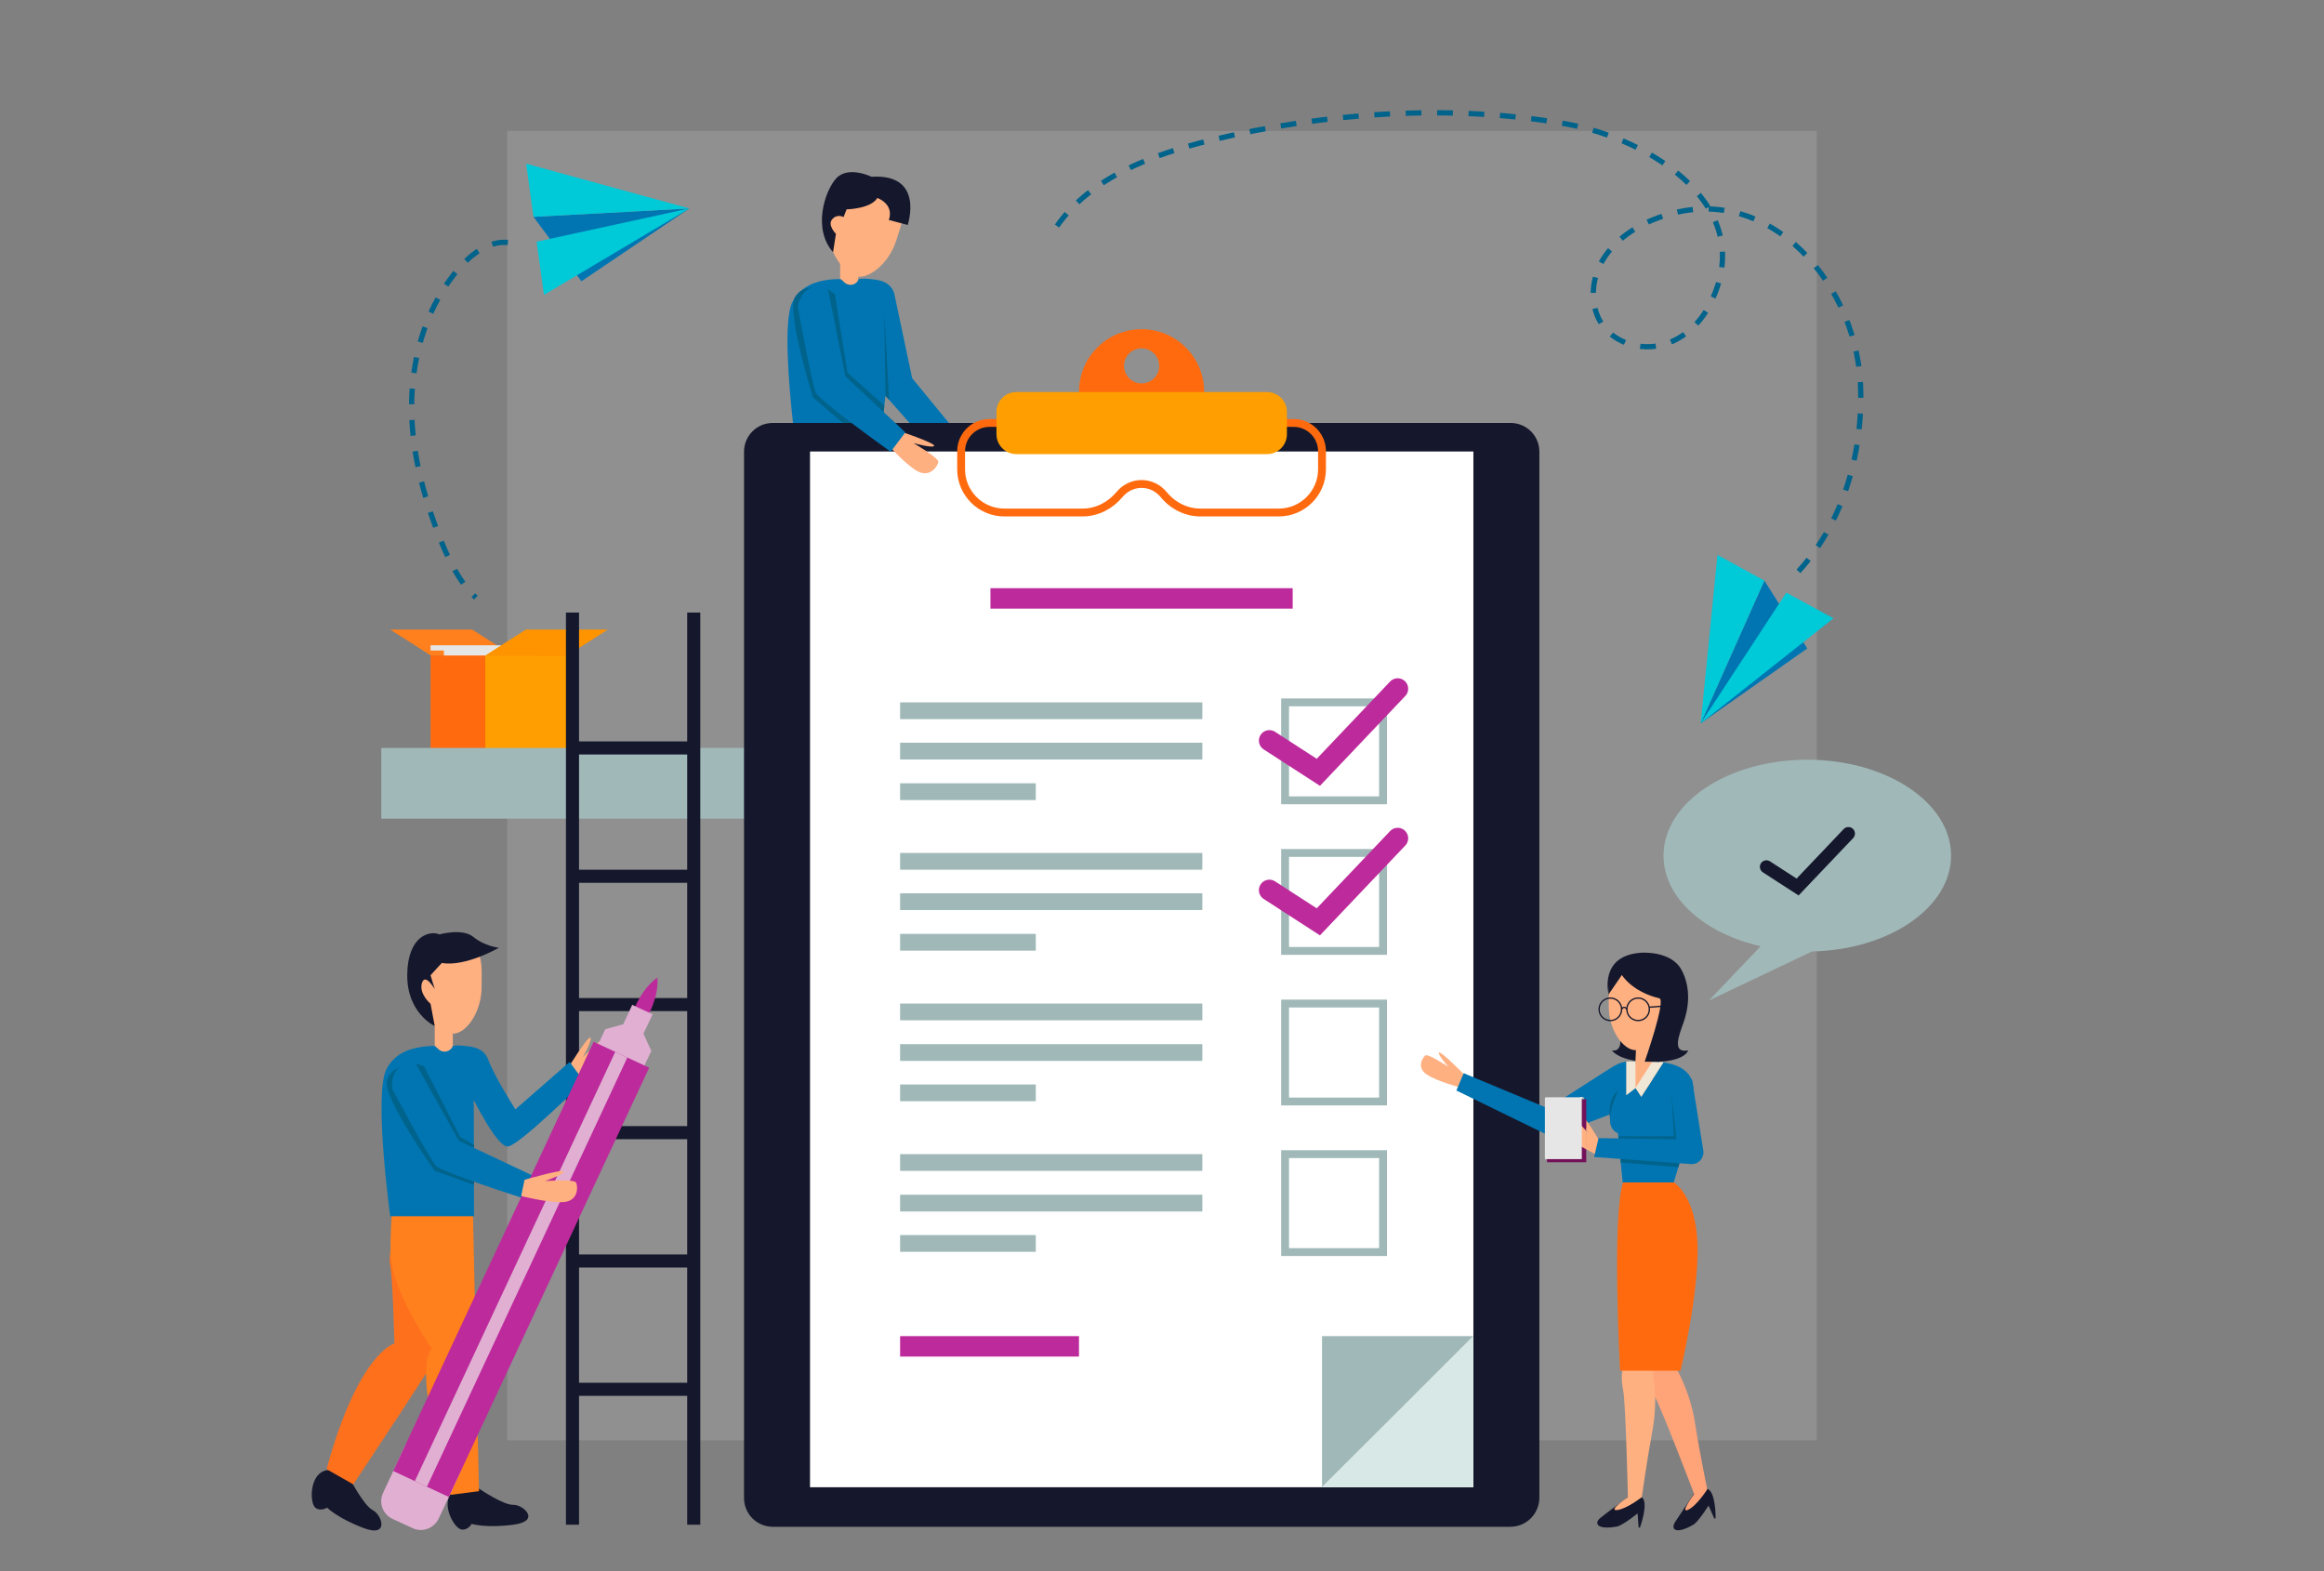 <?xml version="1.0" encoding="utf-8"?>
<!-- Generator: Adobe Illustrator 24.0.1, SVG Export Plug-In . SVG Version: 6.00 Build 0)  -->
<svg version="1.1" id="Layer_1" xmlns="http://www.w3.org/2000/svg" xmlns:xlink="http://www.w3.org/1999/xlink" x="0px" y="0px"
	 viewBox="0 0 887.4 600" style="enable-background:new 0 0 887.4 600;" xml:space="preserve">
<rect x="0" y="0" width="887.4" height="600" fill="#808080" stroke="none"/>
<style type="text/css">
	.st0{opacity:0.15;fill:#EFEFEF;enable-background:new    ;}
	.st1{fill:#FF801C;}
	.st2{fill:#E6E6E6;}
	.st3{fill:#FF6A0F;}
	.st4{fill:#FF9E00;}
	.st5{fill:#FF9300;}
	.st6{fill:#A0B9B8;}
	.st7{fill:none;stroke:#15182C;stroke-width:5;stroke-miterlimit:10;}
	.st8{fill:#15182C;}
	.st9{fill:#FF701C;}
	.st10{fill:#FFB081;}
	.st11{fill:#0075B2;}
	.st12{fill:#00638B;}
	.st13{fill:#BD2A9B;}
	.st14{fill:#E0AFD2;}
	.st15{fill:#FFFFFF;}
	.st16{fill:none;stroke:#FF6A0F;stroke-width:3;stroke-miterlimit:10;}
	.st17{fill:#D8E8E7;}
	.st18{fill:none;stroke:#A0B9B8;stroke-width:3;stroke-miterlimit:10;}
	.st19{fill:none;stroke:#BD2A9B;stroke-width:8;stroke-linecap:round;stroke-miterlimit:10;}
	.st20{fill:none;stroke:#15182C;stroke-width:5;stroke-linecap:round;stroke-miterlimit:10;}
	.st21{fill:none;stroke:#00638B;stroke-width:2;stroke-miterlimit:10;stroke-dasharray:6;}
	.st22{fill:#00C9D8;}
	.st23{fill:#F0E7D6;}
	.st24{fill:#FFA378;}
	.st25{fill:#731259;}
	.st26{fill:none;}
	.st27{fill:none;stroke:#15182C;stroke-width:0.5;stroke-miterlimit:10;}
</style>
<g id="BACKGROUND">
	<rect x="193.7" y="50" class="st0" width="500" height="500"/>
</g>
<g>
	<polygon class="st1" points="149,240.4 180.3,240.4 195.8,250.3 164.5,250.3 	"/>
	<rect x="169.5" y="247.5" class="st2" width="36.6" height="9.7"/>
	<rect x="164.4" y="246.4" class="st2" width="36.6" height="2"/>
	<rect x="164.4" y="250.3" class="st3" width="52.2" height="35.4"/>
	<rect x="185.3" y="250.3" class="st4" width="31.3" height="35.4"/>
	<polygon class="st5" points="232.1,240.4 200.8,240.4 185.3,250.3 216.6,250.3 	"/>
</g>
<rect x="145.6" y="285.6" class="st6" width="303.3" height="27"/>
<g>
	<g>
		<line class="st7" x1="218.6" y1="233.9" x2="218.6" y2="582.2"/>
		<line class="st7" x1="264.9" y1="233.9" x2="264.9" y2="582.2"/>
	</g>
	<g>
		<line class="st7" x1="218.6" y1="285.6" x2="264.9" y2="285.6"/>
		<line class="st7" x1="218.6" y1="334.6" x2="264.9" y2="334.6"/>
		<line class="st7" x1="218.6" y1="383.6" x2="264.9" y2="383.6"/>
		<line class="st7" x1="218.6" y1="432.5" x2="264.9" y2="432.5"/>
		<line class="st7" x1="218.6" y1="481.5" x2="264.9" y2="481.5"/>
		<line class="st7" x1="218.6" y1="530.5" x2="264.9" y2="530.5"/>
	</g>
</g>
<g>
	<path class="st8" d="M133.8,565c0,0,5.2,10,8.6,11.7s6.4,10.5-3.5,6.8s-14-7.8-14-7.8s-2.5,1.6-4.5,0s-2.3-11,2.6-13.7
		C127.8,559.4,133.8,565,133.8,565z"/>
	<path class="st9" d="M152.3,462.6c0,0-4.4,15.6-3.3,20.6c1,5.1,1.6,29.8,1.6,29.8s-13.8,3.6-25.9,48l10.2,5.8
		c0,0,33.9-50.9,34.8-53.9c0.9-3,6-50.5,6-50.5H152.3z"/>
	<path class="st8" d="M182.9,568.4c0,0,9.3,6.4,13.1,6.2c3.8-0.1,10.7,6.2,0.1,7.6c-10.5,1.4-16-0.3-16-0.3s-1.4,2.6-4,2.1
		c-2.6-0.5-7.2-8.6-4.2-13.3C175,566.2,182.9,568.4,182.9,568.4z"/>
	<path class="st1" d="M180.5,458.8l2.4,110.6l-10.9,1.4c0,0-14.8-47-7.1-55.8c0,0-15.9-22.7-15.8-37c0-14.3,1.2-18.7,1.2-18.7
		L180.5,458.8z"/>
	<rect x="166" y="389.7" class="st10" width="6.9" height="13.6"/>
	<path class="st10" d="M183.9,376.8c0,9.9-6,17.9-10.9,17.9c-5.1,0-15.8-8-15.8-17.9c0-9.9-0.6-17.9,13.3-17.9
		C185.3,358.9,183.9,366.9,183.9,376.8z"/>
	<path class="st10" d="M216.4,408.6c0,0,7.9-12.8,9-12.4c1,0.5-2.8,7.5-2.8,7.5s7.7-8.2,9.2-7.6s5.4,4.5,1.4,8.7
		c-3.9,4.2-13.6,9.2-13.6,9.2L216.4,408.6z"/>
	<path class="st11" d="M217.5,405.5l-20.7,18.1c0,0-7.8-12.1-10.4-19c-1.9-5.1-7.3-5-9.7-5.3c-2.1-0.3-3.8,0.1-3.8,0.1l0,0
		c-0.9,2.3-3.8,2.9-5.5,1.2l-1.3-1.2c0,0-2-0.1-4.6,0.3c-4.6,0.6-10.6,2.2-13.9,8.5c-5,9.4,1.4,56.2,1.4,56.2h32l-0.1-44.4
		c0,0,8.8,17.8,12.9,17.8s29.2-24.9,29.2-24.9L217.5,405.5z"/>
	<path class="st8" d="M167.8,356.8c0,0,8.8-2.5,13,1s9.7,4.1,9.7,4.1s-12.8,7.4-21.8,5.8l-4.3,4.7l1.6,5.3c0,0-3.7-6.4-4.9-2.3
		s3.3,7.9,3.3,7.9l1.6,8.5c0,0-10.7-4.9-10.5-19.7C155.7,357.3,164.1,355.2,167.8,356.8z"/>
	<path class="st12" d="M166,447.1c0,0-19.6-27.6-18.3-34.2c1.3-6.6,11.2-6.7,11.2-6.7l3,0.9l13.8,27l5.3,3.1l0,15.2L166,447.1z"/>
	<path class="st11" d="M158.8,406.2l16.4,29.4l28.4,13.4l-3,8.8c0,0-31.8-10.1-34.2-12.7c-2.4-2.6-16.6-29.2-16.6-29.2
		S148.2,405,158.8,406.2z"/>
	<g>
		<path class="st13" d="M251,373.3c0,0-5.6,3.4-9.3,13.1l2.6,1.2l2.6,1.2C252,379.8,251,373.3,251,373.3z"/>
		<polygon class="st14" points="245.7,394.7 249.2,387.3 245.3,385.5 241.4,383.7 238,391.1 231.1,393 227.6,400.5 236.4,404.6 
			245.2,408.7 248.7,401.3 		"/>
		<path class="st14" d="M157.5,583.5l-7.6-3.5c-3.8-1.8-5.4-6.2-3.6-10l8.4-18l21.2,9.9l-8.4,18
			C165.7,583.6,161.3,585.3,157.5,583.5z"/>
		
			<rect x="187.3" y="394.3" transform="matrix(0.906 0.423 -0.423 0.906 223.77 -38.655)" class="st13" width="23.4" height="180.9"/>
		
			<rect x="196.4" y="394.3" transform="matrix(0.906 0.423 -0.423 0.906 223.77 -38.655)" class="st14" width="5.1" height="180.9"/>
	</g>
	<path class="st10" d="M200.3,450.5c0,0,14.5-4.2,14.9-3.2c0.5,1-7.1,3.7-7.1,3.7s11.2-0.9,11.9,0.6c0.7,1.5,0.9,7-4.8,7.4
		c-5.7,0.4-16.2-2.3-16.2-2.3L200.3,450.5z"/>
</g>
<g>
	<path class="st3" d="M435.9,125.7c-13.2,0-23.9,10.7-23.9,23.9c0,13.2,10.7,23.9,23.9,23.9s23.9-10.7,23.9-23.9
		C459.8,136.4,449.1,125.7,435.9,125.7z M435.9,146.4c-3.7,0-6.7-3-6.7-6.7c0-3.7,3-6.7,6.7-6.7s6.7,3,6.7,6.7
		C442.7,143.4,439.6,146.4,435.9,146.4z"/>
	<path class="st8" d="M576.7,583H295.1c-6.1,0-11-4.9-11-11V172.5c0-6.1,4.9-11,11-11h281.7c6.1,0,11,4.9,11,11V572
		C587.7,578.1,582.8,583,576.7,583z"/>
	<rect x="309.3" y="172.4" class="st15" width="253.3" height="395.5"/>
	<path class="st16" d="M367,172.3v6.9c0,9.1,7.4,16.5,16.5,16.5h29.9c5.5,0,10.6-2.7,14.1-6.9c2-2.4,5-4,8.4-4s6.4,1.6,8.4,4
		c3.5,4.3,8.6,6.9,14.1,6.9h29.9c9.1,0,16.5-7.4,16.5-16.5v-6.9c0-6-4.9-10.8-10.8-10.8H377.8C371.9,161.5,367,166.3,367,172.3z"/>
	<polygon class="st6" points="504.8,510.2 562.6,510.2 533.7,539.1 504.8,567.9 	"/>
	<polygon class="st17" points="562.6,567.9 504.8,567.9 533.7,539.1 562.6,510.2 	"/>
	<rect x="378.2" y="224.6" class="st13" width="115.4" height="7.8"/>
	<rect x="343.7" y="510.2" class="st13" width="68.3" height="7.8"/>
	<g>
		<rect x="490.7" y="268.2" class="st18" width="37.4" height="37.4"/>
		<rect x="343.7" y="268.2" class="st6" width="115.4" height="6.4"/>
		<rect x="343.7" y="283.6" class="st6" width="115.4" height="6.4"/>
		<rect x="343.7" y="299.1" class="st6" width="51.8" height="6.4"/>
	</g>
	<g>
		<rect x="490.7" y="325.7" class="st18" width="37.4" height="37.4"/>
		<rect x="343.7" y="325.7" class="st6" width="115.4" height="6.4"/>
		<rect x="343.7" y="341.1" class="st6" width="115.4" height="6.4"/>
		<rect x="343.7" y="356.6" class="st6" width="51.8" height="6.4"/>
	</g>
	<g>
		<rect x="490.7" y="383.2" class="st18" width="37.4" height="37.4"/>
		<rect x="343.7" y="383.2" class="st6" width="115.4" height="6.4"/>
		<rect x="343.7" y="398.7" class="st6" width="115.4" height="6.4"/>
		<rect x="343.7" y="414.1" class="st6" width="51.8" height="6.4"/>
	</g>
	<g>
		<rect x="490.7" y="440.7" class="st18" width="37.4" height="37.4"/>
		<rect x="343.7" y="440.7" class="st6" width="115.4" height="6.4"/>
		<rect x="343.7" y="456.2" class="st6" width="115.4" height="6.4"/>
		<rect x="343.7" y="471.6" class="st6" width="51.8" height="6.4"/>
	</g>
	<polyline class="st19" points="484.7,282.8 503.4,294.9 533.7,263 	"/>
	<polyline class="st19" points="484.7,339.9 503.4,352 533.7,320.1 	"/>
	<path class="st4" d="M483.8,173.4h-95.7c-4.2,0-7.6-3.4-7.6-7.6v-8.5c0-4.2,3.4-7.6,7.6-7.6h95.7c4.2,0,7.6,3.4,7.6,7.6v8.5
		C491.4,170,488,173.4,483.8,173.4z"/>
</g>
<g>
	<path class="st6" d="M745,326.7c0-20.2-24.6-36.6-54.9-36.6s-54.9,16.4-54.9,36.6c0,16.1,15.5,29.7,37.1,34.6L652.6,382l39.3-18.7
		C721.4,362.7,745,346.5,745,326.7z"/>
	<polyline class="st20" points="674.5,331 686.4,338.7 705.8,318.3 	"/>
</g>
<g>
	<path class="st21" d="M403.6,86.3C416.8,67.6,440,59,462.2,53.6c43.5-10.6,91.4-14.1,135.7-6.3c32.3,5.7,74.6,31.8,54.7,69.5
		c-3.8,7.2-10.4,13.1-18.3,15c-7.9,1.9-17-0.7-22-7.1c-5-6.6-5-16.1-1.3-23.6c3.7-7.4,10.6-12.8,18.2-16.3
		c42.9-19.5,79.3,21.4,81.2,61.8c1.2,26.4-6.7,53.9-25,73"/>
	<g>
		<polygon class="st11" points="690.1,247.6 649.4,276.2 673.7,221.7 		"/>
		<g>
			<polygon class="st22" points="655.8,211.9 649.4,276.2 673.7,221.7 			"/>
			<polygon class="st22" points="682.1,226.3 649.4,276.2 700.1,236.1 			"/>
		</g>
	</g>
</g>
<g>
	<path class="st8" d="M626.7,363.8c0,0,11.2-0.9,15.3,6.4c4,7.3,2.6,15.3,0.9,20.1c-1.7,4.8-4.7,12,1.7,10.8c0,0-1,4.4-13.7,4.4
		s-15.4-4.4-15.4-4.4s4.3,1.1,3-5.8s-4.3-15.7-4.3-15.7S610.5,364.8,626.7,363.8z"/>
	<path class="st10" d="M614.3,384.3c0,9.2,5.6,16.7,10.2,16.7c4.7,0,14.7-7.5,14.7-16.7c0-9.2,0.6-16.7-12.5-16.7
		C613,367.6,614.3,375.1,614.3,384.3z"/>
	<polygon class="st10" points="624,416.3 630.9,416.3 630.9,398 624.8,398 	"/>
	<path class="st10" d="M559,410.2c0,0-8.8-8.9-9.5-8.3c-0.8,0.6,3.6,5.5,3.6,5.5s-7.7-5.1-8.8-4.4s-3.5,4.7,0.5,7.3
		c3.9,2.6,12.6,4.9,12.6,4.9L559,410.2z"/>
	<g>
		<path class="st11" d="M617,424.7l2.6,26.8h19.5c0,0,8.7-27.2,7.4-37c-0.8-6.3-7-8.2-11.3-8.8l-8.5,13.2l-2.2-3.5l-3.5,2.7v-12.7
			c-2.3,0.3-3.6,0.9-6.9,3l-23.1,14.8l-32.1-13.4l-2.8,6.6l33.8,16.5c1.5,0.7,3.2,0.8,4.8,0.2L617,424.7"/>
		<path class="st23" d="M624.5,415.4l6.4-10c0,0,1.9-0.1,4.3,0.2l-8.5,13.2L624.5,415.4z"/>
		<path class="st23" d="M621,405.4c2-0.3,3.5,0.1,3.5,0.1v10l-3.5,2.7V405.4z"/>
	</g>
	<g>
		<path class="st8" d="M646.9,570.3c0,0-5.5,8.1-7.3,10.9c-1.8,2.9,0.4,4.8,7,1c1.9-1.1,5.8-7.3,5.8-7.3l2.2,5l0.5-0.2
			c0,0,0.1-10.2-3.2-11.2L646.9,570.3z"/>
		<path class="st24" d="M630.6,521.1c3.6-1.3,6.3-4.4,9,0.6c0,0,5.6,8.8,7.6,21.5c2,12.7,4.7,25.5,4.7,25.5s-3.9,6.2-7.3,7.8
			s2.3-6,2.3-6s-12.7-33.4-15.3-37.7C629,528.3,627,522.3,630.6,521.1z"/>
	</g>
	<g>
		<path class="st8" d="M621.6,571.7c0,0-7.9,5.8-10.5,7.9s-1.2,4.7,6.3,3.3c2.2-0.4,7.9-5,7.9-5l0.4,5.4h0.5c0,0,3.5-9.6,0.7-11.6
			H621.6z"/>
		<path class="st10" d="M621.6,571.7c0,0-0.8-35.8-1.8-40.7c-1-4.9-0.9-11.2,2.9-11.2c3.8,0,7.5-2.1,8.3,3.5c0,0,2.3,10.2,0,22.8
			c-2.3,12.6-4.1,25.6-4.1,25.6s-5.8,4.5-9.4,4.9C613.7,577,621.6,571.7,621.6,571.7z"/>
	</g>
	<path class="st3" d="M639.2,451.5c0,0,8.5,5.2,9,24c0.5,18.7-6.5,47.9-6.5,47.9h-23.1c0,0-3.2-59.3,1.2-71.9H639.2z"/>
	<path class="st12" d="M618.5,428.6l-3.3,1.4c0,0-2.5-10,2.8-13.6l-0.1,6.8L618.5,428.6z"/>
	<path class="st11" d="M618,416.3c0,0-7.1,13.7-0.2,16.4l3.1-3.5L618,416.3z"/>
	<path class="st8" d="M628,405.4c0,0,8.3-23.6,5.6-24.2c-10.5-2.5-14.3-8.9-14.3-8.9l-5,7.3c-1.4-11.5,7-14,13.4-14.2
		c6.4-0.3,9.6,2.6,13,7.7c3.4,5.1-7,32.4-7,32.4L628,405.4z"/>
	<rect x="590.7" y="419.7" class="st25" width="15" height="24.1"/>
	<polygon class="st12" points="638.1,415.7 639.2,433.9 618,433.9 618.9,443.9 641,445.7 644.1,424.5 	"/>
	<g>
		<path class="st26" d="M606.3,432.4c0,0-0.3-0.6-0.7-1.3v0.6C606.1,432.1,606.3,432.4,606.3,432.4z"/>
		<path class="st10" d="M611.3,436.6c0,0-3.5-6.1-5.7-8.9v3.4c0.4,0.8,0.7,1.3,0.7,1.3s-0.3-0.3-0.7-0.7v7.1c3,1.7,5.7,3,5.7,3
			V436.6z"/>
		<path class="st10" d="M598.9,426c-1.2,0.5-4.5,3.6-1.4,7.2c1.6,1.8,5.1,4,8.2,5.7v-7.1C604,429.9,599.9,425.6,598.9,426z"/>
		<path class="st25" d="M604.2,426.2c-0.6,0.2,0.6,3.1,1.5,4.9v-3.4C604.9,426.7,604.4,426.1,604.2,426.2z"/>
	</g>
	<path class="st11" d="M646.1,412.3l4.3,27.1c0.4,2.8-1.9,5.3-4.7,5.1l-37-2.7l1.7-7.2l29.7,0.4l-2.1-19.4
		C638.1,415.7,639.5,407.1,646.1,412.3z"/>
	<g>
		<path class="st6" d="M604,418.9c0,0,1-0.1,1,0.8h-1.7L604,418.9z"/>
		<g>
			<path class="st2" d="M604,442.6h-14.1v-23.2c0-0.2,0.2-0.4,0.4-0.4H604V442.6z"/>
			<path class="st2" d="M604,419.7c0,0,0.1-0.8,0.7-0.7c0,0,0-0.1-1-0.1C602.7,418.9,604,419.7,604,419.7z"/>
		</g>
	</g>
	<g>
		<circle class="st27" cx="614.9" cy="385.4" r="4.3"/>
		<circle class="st27" cx="625.5" cy="385.4" r="4.3"/>
		<path class="st27" d="M619.2,385.4c0,0,0.9-1.7,2,0"/>
		<line class="st27" x1="629.8" y1="384.6" x2="634.9" y2="384.2"/>
	</g>
</g>
<g>
	<g>
		<polygon class="st11" points="222,107.4 263.2,79.6 203.7,82.8 		"/>
		<g>
			<polygon class="st22" points="200.9,62.5 263.2,79.6 203.7,82.8 			"/>
			<polygon class="st22" points="204.9,92.3 263.2,79.6 207.7,112.6 			"/>
		</g>
	</g>
	<path class="st21" d="M193.9,92.6c-7.2-0.7-13.8,4.3-18.6,9.8c-11.9,13.7-17.6,32.1-18.1,50.3s4.2,36.2,10.9,53.1
		c3.3,8.2,7.2,16.4,13.6,22.4"/>
</g>
<g>
	<rect x="320.8" y="96.9" class="st10" width="6.9" height="13.6"/>
	<path class="st11" d="M336.9,161.5l1.2-10.4l9.2,10.4h15l-14-17.1l-6.9-32.6c-1.9-5.1-7.3-5-9.7-5.3c-2.1-0.3-3.8,0.1-3.8,0.1
		c-0.9,2.3-3.8,2.9-5.5,1.2l-1.3-1.2c0,0-2-0.1-4.6,0.2c-4.6,0.6-10.6,2.2-13.9,8.5c-3.5,6.6-1.4,31.8,0.2,46.2H336.9z"/>
	<path class="st10" d="M342.3,91.6c-2.9,9.4-11,15.3-15.7,13.9c-4.9-1.5-12.7-12.3-9.8-21.8c2.9-9.4,4.7-17.3,18-13.1
		C348.9,74.9,345.2,82.2,342.3,91.6z"/>
	<path class="st12" d="M337.7,154.9l-14.1-12.6l-4.8-30l-2.6-1.8c0,0-7-2.2-11,1c-0.6,0.6-1.2,1.2-1.7,2c-3.2,5.9,6.9,38.2,6.9,38.2
		l11.4,9.8h15.1L337.7,154.9z"/>
	<path class="st10" d="M342.6,164.3c0,0,14.3,4.8,14.1,5.9c-0.2,1.1-7.9-1-7.9-1s9.7,5.6,9.5,7.2c-0.3,1.6-3.2,6.3-8.2,3.4
		s-12-11.1-12-11.1L342.6,164.3z"/>
	<path class="st11" d="M316.2,110.6l6.6,33.1l22.9,21.4l-5.6,7.4c0,0-27.2-19.4-28.6-22.6c-1.5-3.2-6.9-32.9-6.9-32.9
		S306.5,106.1,316.2,110.6z"/>
	<polygon class="st12" points="338.1,151.1 337.7,119.6 339.5,152.7 	"/>
	<path class="st8" d="M335,75.6c0,0,6.5,2.2,4.4,8.4l7.2,1.9c0,0,6.6-19.7-13.8-18.4c0,0-8.8-4.3-13.4,0.5
		c-4.5,4.8-9.2,19.4-1.3,28.3l1.1-7c0,0-3.4-3.4-1.4-5.6c1.9-2.2,4.3-0.8,4.3-0.8l1.2-3C323.3,80,332.6,79.7,335,75.6z"/>
</g>
</svg>
